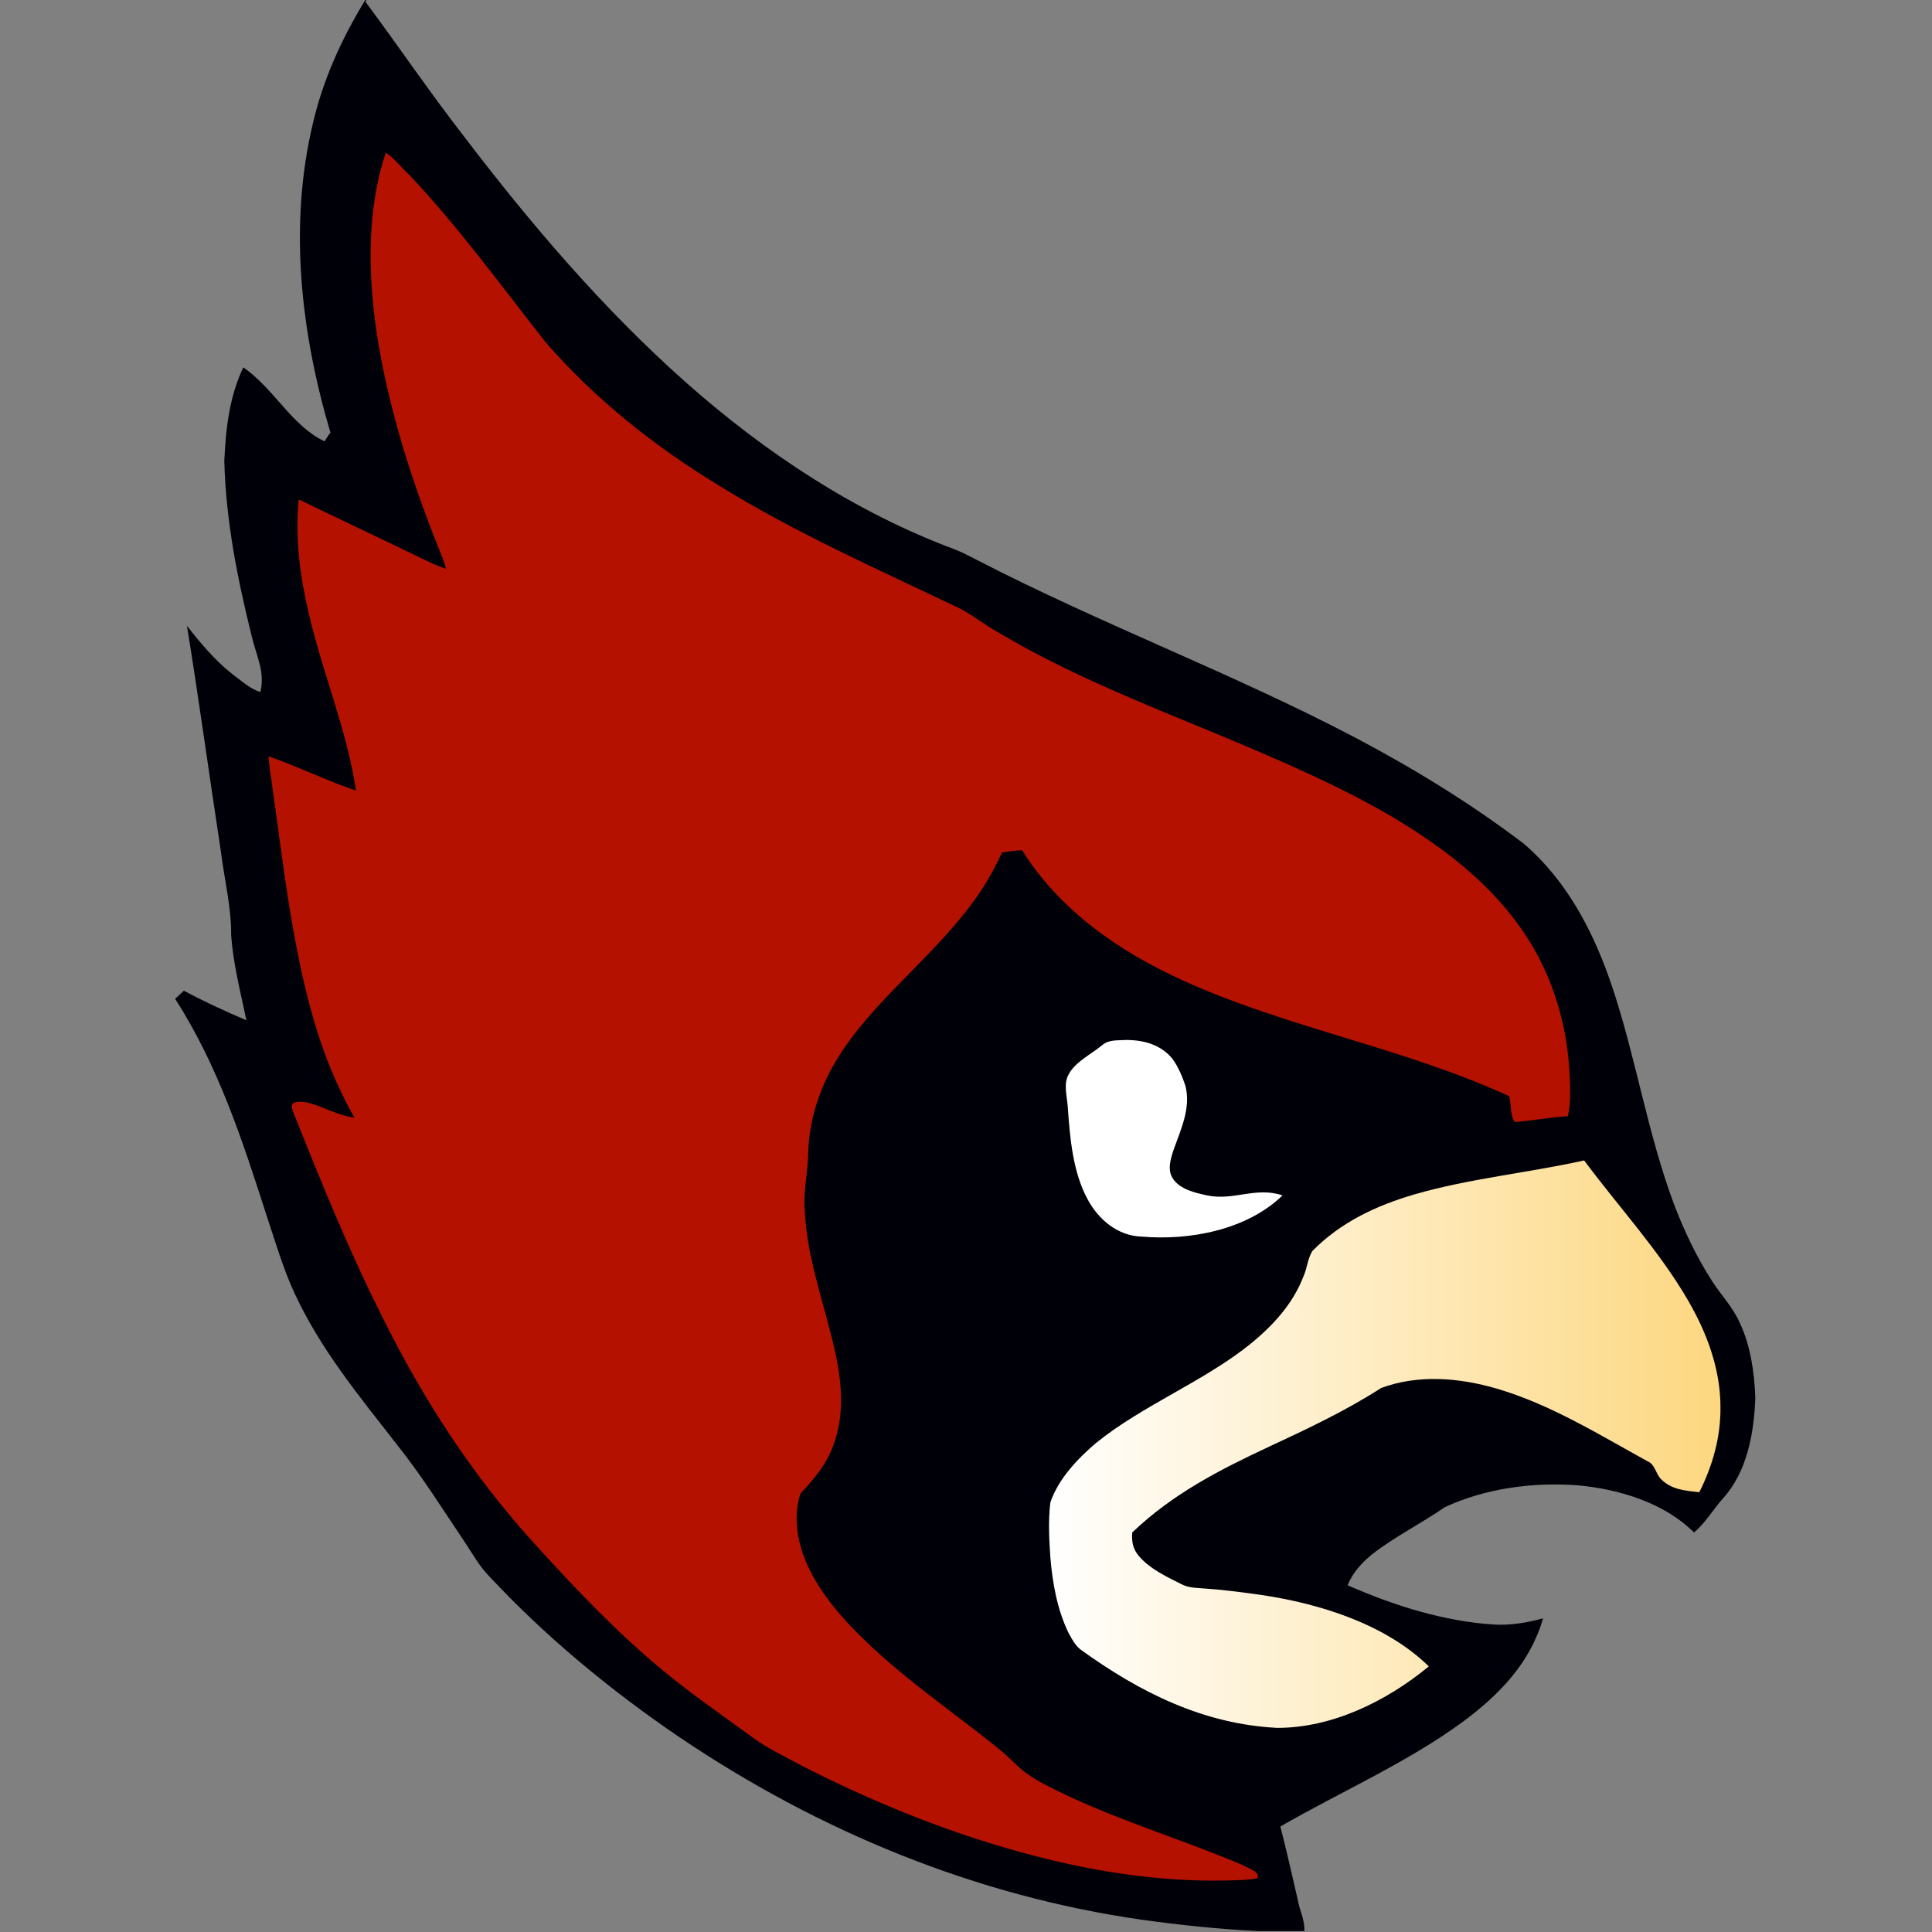 <?xml version="1.0" encoding="UTF-8"?>
<svg width="200px" height="200px" viewBox="0 0 200 200" version="1.1" xmlns="http://www.w3.org/2000/svg" xmlns:xlink="http://www.w3.org/1999/xlink">
    <rect x="0" y="0" width="200" height="200" fill="#808080" stroke="none"/>
    <!-- Generator: Sketch 54.1 (76490) - https://sketchapp.com -->
    <title>catholic</title>
    <desc>Created with Sketch.</desc>
    <defs>
        <linearGradient x1="0.02%" y1="50.061%" x2="100.015%" y2="50.061%" id="linearGradient-1">
            <stop stop-color="#FFFFFF" offset="0%"></stop>
            <stop stop-color="#FDD780" offset="100%"></stop>
        </linearGradient>
    </defs>
    <g id="catholic" stroke="none" stroke-width="1" fill="none" fill-rule="evenodd">
        <g id="catholic_BGL">
            <g id="catholic" transform="translate(18, 0)">
                <path d="M19.815,0 L19.944,0 L19.88,0.097 L19.815,0.162 C23.231,4.75 26.42,9.467 29.932,13.99 C36.892,23.134 44.431,31.987 53.034,39.612 C61.283,46.914 70.562,53.053 80.905,56.898 C81.646,57.189 82.354,57.577 83.063,57.932 C95.919,64.588 109.613,69.693 122.339,76.381 C128.397,79.58 134.293,83.199 139.738,87.334 C144.346,91.309 147.052,96.64 148.953,102.326 C151.37,109.628 152.562,117.351 155.301,124.685 C156.364,127.464 157.653,130.178 159.264,132.666 C160.23,134.152 161.358,135.283 162.099,136.931 C163.227,139.321 163.613,142.1 163.71,144.685 C163.581,148.336 162.872,152.375 160.327,155.153 C159.328,156.284 158.523,157.674 157.363,158.643 C154.302,155.574 149.598,154.152 145.377,153.764 C140.737,153.409 135.807,154.055 131.554,156.026 C129.138,157.706 126.464,159.031 124.112,160.84 C122.984,161.745 122.05,162.779 121.502,164.103 C126.27,166.204 131.49,167.851 136.677,168.174 C138.353,168.271 140.093,167.981 141.736,167.528 C140.415,172.149 137.193,175.444 133.455,178.223 C127.688,182.456 120.825,185.46 114.542,189.079 C115.187,191.599 115.767,194.152 116.347,196.672 C116.54,197.803 117.088,198.74 117.023,199.903 L112.222,199.903 C108.227,199.709 104.232,199.289 100.269,198.74 C82.999,196.284 66.728,189.564 52.293,179.806 C45.172,174.96 38.439,169.402 32.574,163.102 C31.608,162.1 30.931,160.872 30.158,159.709 C27.806,156.22 25.647,152.73 23.005,149.435 C19.106,144.426 15.176,139.677 12.469,133.829 C11.309,131.309 10.504,128.562 9.634,125.945 C7.088,118.029 4.64,110.436 0.129,103.393 C0.451,103.102 0.741,102.843 1.031,102.553 C3.125,103.683 5.316,104.685 7.507,105.622 C6.895,102.682 6.154,99.838 5.928,96.834 C5.961,93.926 5.22,91.018 4.865,88.142 C3.673,80.355 2.61,72.536 1.353,64.782 C2.739,66.559 4.285,68.401 6.057,69.79 C6.96,70.436 7.894,71.341 8.957,71.632 C9.44,69.596 8.603,68.045 8.119,66.107 C6.605,60.032 5.381,53.99 5.22,47.69 C5.381,44.33 5.735,41.099 7.185,38.029 C10.375,40.226 12.179,44.071 15.594,45.687 C15.788,45.396 15.981,45.073 16.207,44.782 C13.146,34.475 11.857,23.296 14.402,12.73 C15.433,8.271 17.367,4.006 19.815,0 Z" id="Shape" fill="#000008" fill-rule="nonzero"></path>
                <path d="M21.942,15.8 C22.876,16.446 23.585,17.383 24.423,18.158 C29.514,23.554 33.96,29.693 38.471,35.412 C43.497,41.228 49.716,46.171 56.288,50.178 C64.182,55.089 72.882,58.934 81.259,62.94 C82.741,63.683 83.998,64.75 85.448,65.525 C93.921,70.598 103.813,74.12 112.899,78.061 C119.375,80.872 125.819,83.877 131.522,88.142 C134.97,90.727 138.031,93.732 140.318,97.415 C142.767,101.357 144.12,105.88 144.442,110.501 C144.539,112.149 144.668,113.926 144.314,115.541 C142.477,115.67 140.673,115.994 138.836,116.155 C138.321,115.606 138.45,114.216 138.224,113.473 C127.301,108.465 115.316,106.43 104.425,101.486 C97.82,98.481 91.73,94.249 87.8,88.013 C87.123,88.045 86.414,88.142 85.738,88.239 C85.093,89.596 84.384,90.953 83.547,92.213 C79.583,98.191 73.397,102.682 69.434,108.433 C67.211,111.632 65.793,115.347 65.664,119.257 C65.664,121.357 65.117,123.296 65.31,125.396 C65.6,130.759 67.533,135.444 68.596,140.614 C69.176,143.619 69.37,146.656 68.274,149.596 C67.565,151.567 66.309,153.086 64.891,154.572 C64.086,156.801 64.505,159.451 65.407,161.616 C66.567,164.362 68.564,166.85 70.659,168.95 C75.266,173.635 80.55,177.092 85.544,181.163 C86.511,181.939 87.284,182.876 88.283,183.586 C89.475,184.459 90.893,185.105 92.214,185.751 C98.207,188.595 104.618,190.501 110.676,193.086 C111.095,193.376 112.512,193.732 112.158,194.443 C111.127,194.637 109.999,194.637 108.936,194.669 C101.783,194.83 94.501,193.635 87.639,191.729 C79.777,189.564 72.173,186.462 64.923,182.746 C63.216,181.809 61.379,180.969 59.833,179.806 C56.643,177.48 53.453,175.283 50.424,172.763 C45.656,168.788 41.467,164.362 37.279,159.742 C30.899,152.73 25.776,144.814 21.587,136.349 C18.172,129.596 15.272,122.423 12.469,115.412 C12.34,115.024 12.05,114.572 12.34,114.184 C13.242,113.861 14.145,114.216 15.015,114.507 C16.207,114.992 17.399,115.509 18.688,115.703 C16.883,112.504 15.53,109.176 14.499,105.654 C12.147,97.577 11.245,88.788 10.053,80.452 C9.924,79.742 9.859,79.031 9.795,78.288 C12.856,79.354 15.788,80.808 18.849,81.842 C17.947,75.67 15.401,69.693 13.983,63.586 C13.049,59.645 12.534,55.735 12.92,51.696 C17.109,53.732 21.33,55.703 25.518,57.738 C26.388,58.158 27.226,58.578 28.16,58.869 C28.064,58.481 27.935,58.094 27.806,57.738 C24.777,50.307 22.232,42.488 21.007,34.54 C20.105,28.498 19.944,21.68 21.942,15.8 Z" id="Shape" fill="#B41100" fill-rule="nonzero"></path>
                <path d="M98.593,107.658 C100.398,107.658 102.17,108.142 103.362,109.596 C103.974,110.436 104.393,111.438 104.715,112.407 C105.295,114.669 104.264,116.866 103.523,118.934 C103.201,119.903 102.782,121.131 103.459,122.068 C104.2,123.134 105.746,123.489 106.971,123.748 C109.709,124.33 111.997,122.811 114.768,123.748 C111.062,127.334 105.166,128.433 100.204,128.013 C97.723,127.948 95.726,126.268 94.598,124.168 C93.051,121.325 92.761,117.803 92.536,114.604 C92.472,113.538 92.053,112.181 92.633,111.212 C93.309,109.919 94.952,109.144 96.08,108.207 C96.789,107.593 97.659,107.722 98.593,107.658 Z" id="Shape" fill="#FFFFFF" fill-rule="nonzero"></path>
                <path d="M156.718,134.572 C153.754,129.467 149.598,124.976 145.989,120.129 C140.157,121.422 134.068,122.003 128.397,123.651 C124.434,124.814 120.793,126.527 117.861,129.499 C117.378,130.242 117.313,131.309 116.927,132.149 C115.831,134.992 113.801,137.189 111.481,139.095 C106.648,143.005 100.301,145.46 95.468,149.37 C93.567,150.985 91.537,153.118 90.732,155.541 C90.506,157.415 90.603,159.354 90.732,161.195 C90.957,163.91 91.44,166.624 92.633,169.079 C92.955,169.661 93.309,170.339 93.857,170.759 C99.979,175.186 106.552,178.481 114.22,178.869 C119.955,178.869 125.561,176.09 129.911,172.504 C125.4,168.11 118.634,166.01 112.545,165.105 C110.676,164.847 108.807,164.588 106.906,164.459 C105.939,164.362 105.07,164.426 104.2,163.942 C102.717,163.199 101.01,162.391 99.914,161.099 C99.27,160.355 99.141,159.612 99.206,158.643 C103.394,154.637 108.259,152.149 113.447,149.725 C117.41,147.884 121.308,146.042 124.982,143.683 C128.816,142.262 133.069,142.617 136.935,143.748 C142.477,145.363 147.568,148.53 152.562,151.276 C153.335,151.599 153.367,152.504 153.947,153.118 C155.043,154.216 156.428,154.313 157.91,154.475 C159.296,151.729 160.134,148.756 160.101,145.654 C160.101,141.745 158.716,137.997 156.718,134.572 Z" id="Shape" fill="url(#linearGradient-1)" fill-rule="nonzero"></path>
            </g>
        </g>
    </g>
</svg>